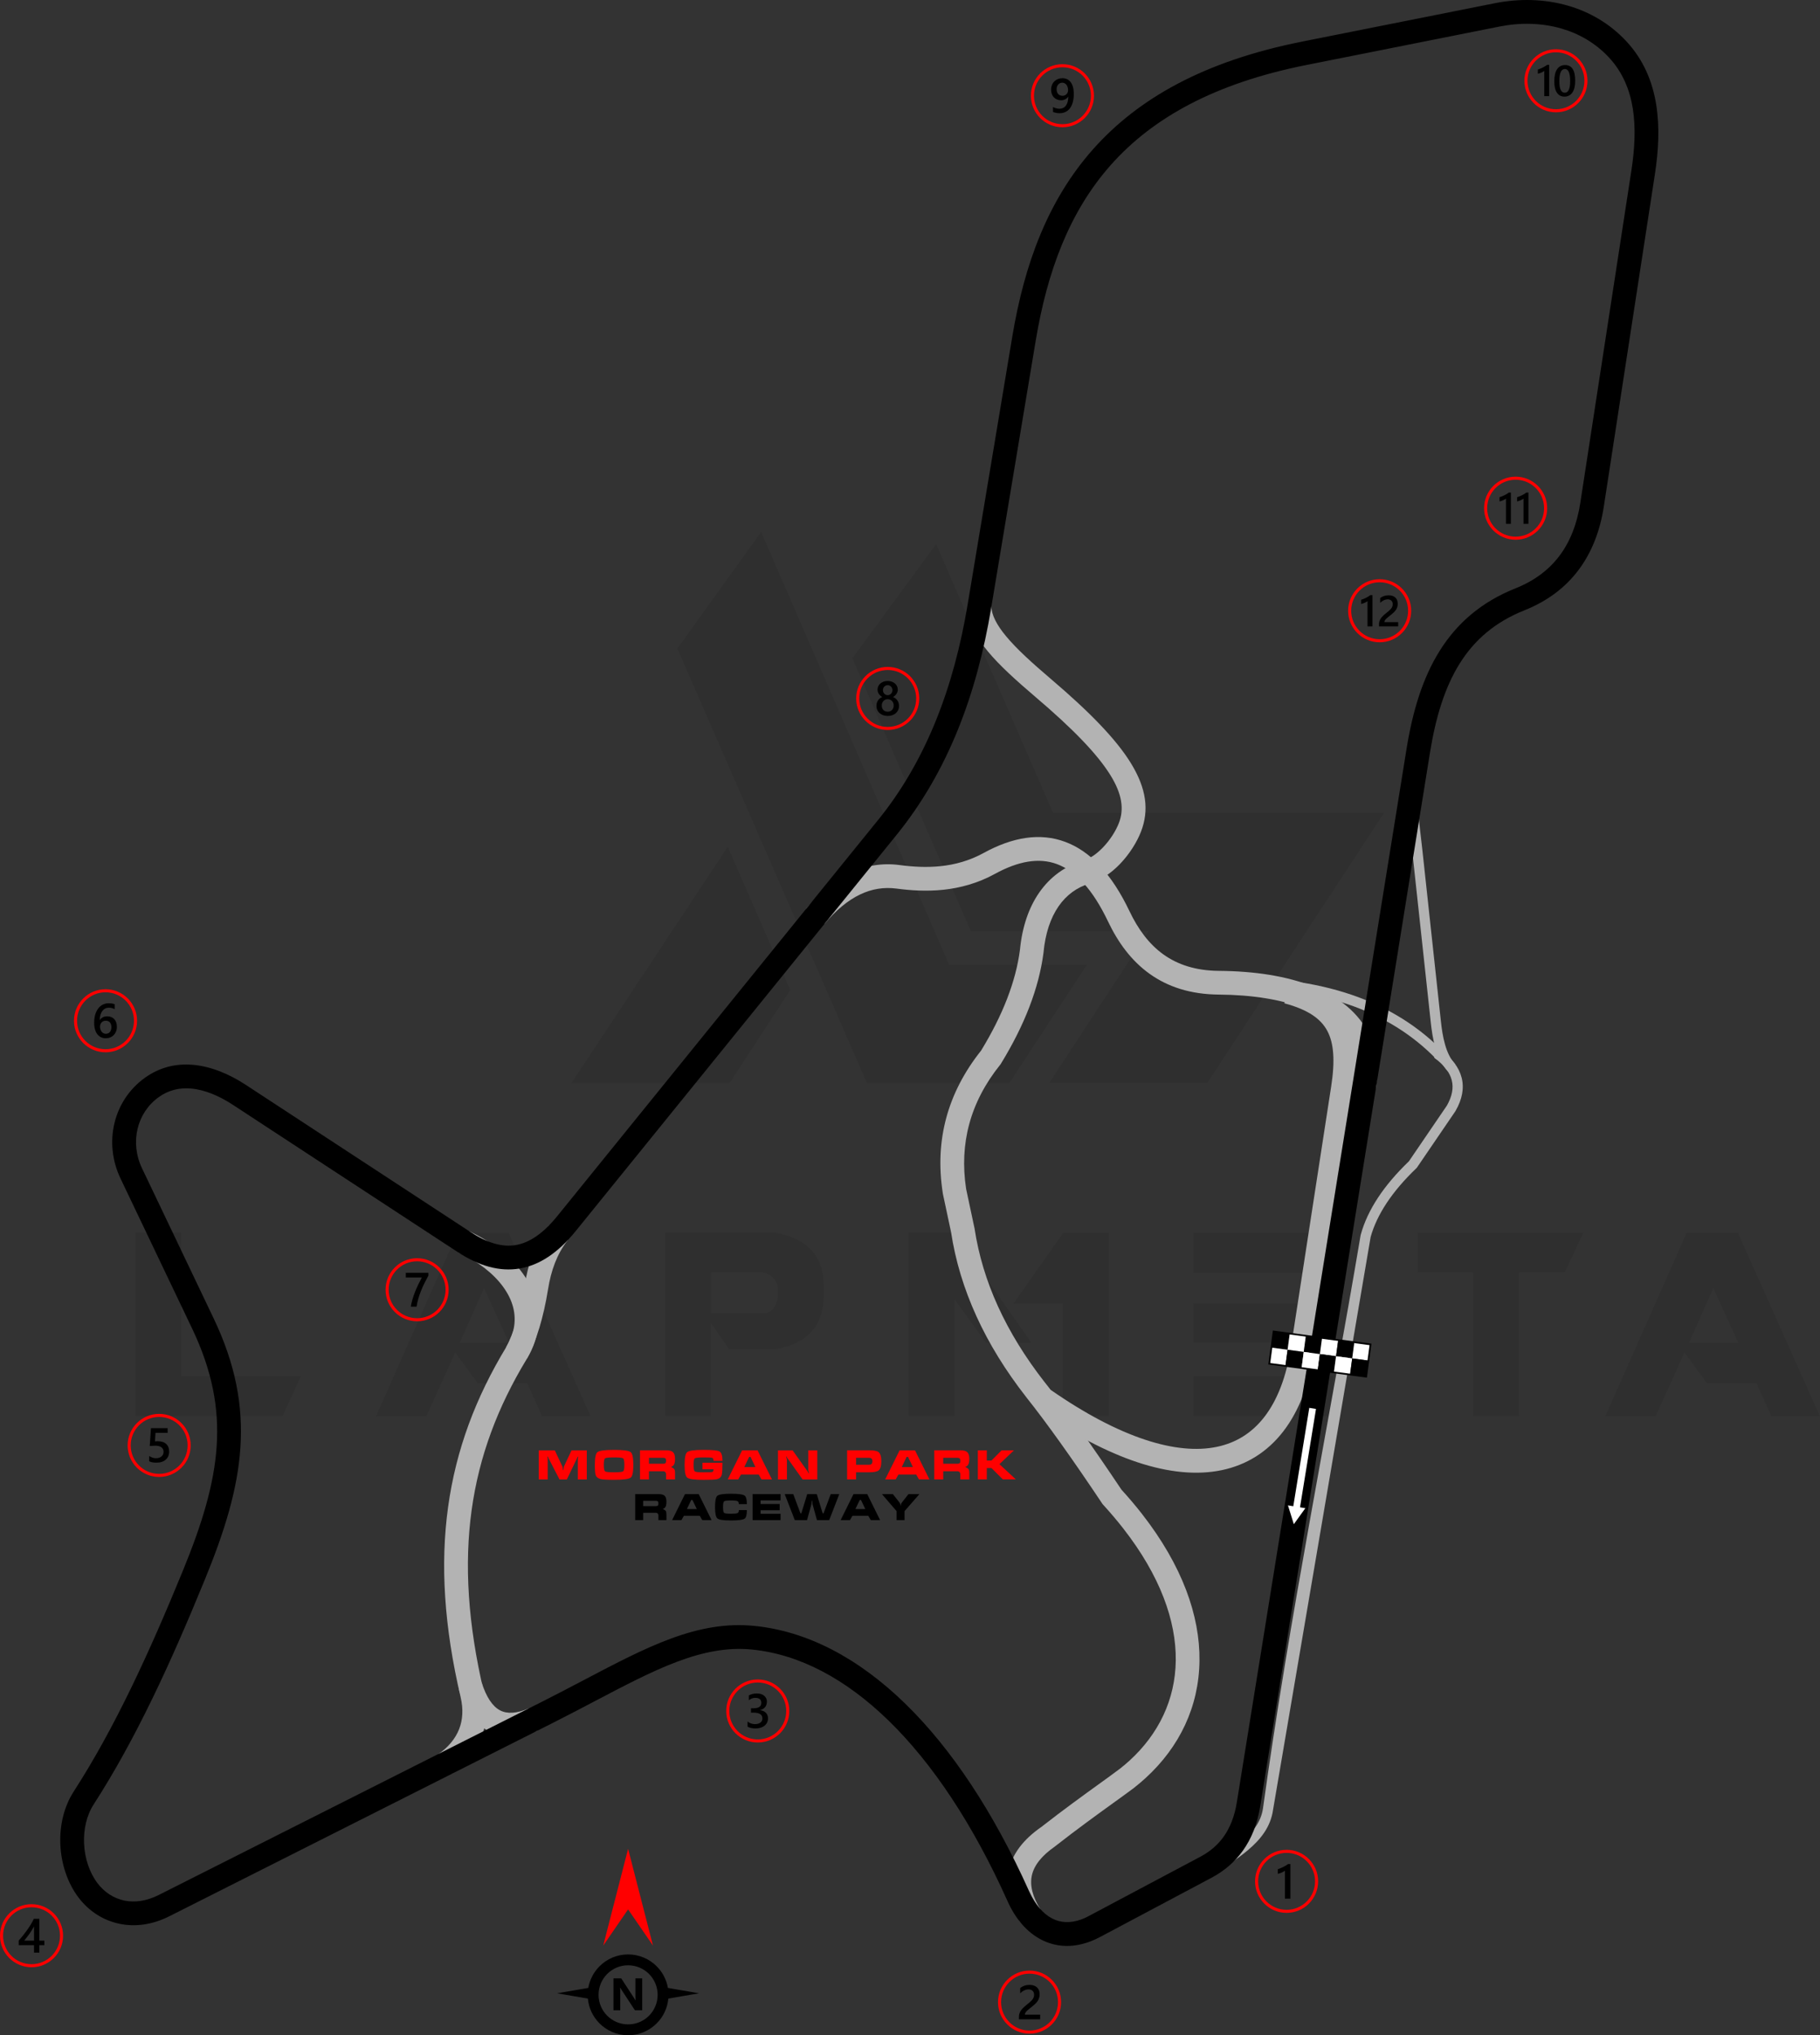 <?xml version="1.0" encoding="UTF-8"?>
<!DOCTYPE svg PUBLIC "-//W3C//DTD SVG 1.1//EN" "http://www.w3.org/Graphics/SVG/1.1/DTD/svg11.dtd">
<!-- Creator: CorelDRAW 2020 (64-Bit) -->
<svg xmlns="http://www.w3.org/2000/svg" xml:space="preserve" width="188.716mm" height="211.01mm" version="1.1" style="shape-rendering:geometricPrecision; text-rendering:geometricPrecision; image-rendering:optimizeQuality; fill-rule:evenodd; clip-rule:evenodd"
viewBox="0 0 4321.36 4831.86"
 xmlns:xlink="http://www.w3.org/1999/xlink"
 xmlns:xodm="http://www.corel.com/coreldraw/odm/2003">
 <rect x="0" y="0" width="4321.36" height="4831.86" fill="#333333" stroke="none"/>
 <defs>
  <style type="text/css">
   <![CDATA[
    .str0 {stroke:#B3B3B3;stroke-width:56.55;stroke-miterlimit:22.926}
    .fil2 {fill:none}
    .fil5 {fill:black}
    .fil6 {fill:white}
    .fil8 {fill:black;fill-rule:nonzero}
    .fil3 {fill:black;fill-rule:nonzero}
    .fil1 {fill:#B3B3B3;fill-rule:nonzero}
    .fil4 {fill:red;fill-rule:nonzero}
    .fil7 {fill:white;fill-rule:nonzero}
    .fil0 {fill:black;fill-opacity:0.071}
   ]]>
  </style>
 </defs>
 <g id="Layer_x0020_1">
  <path class="fil0" d="M321.91 3361.94l0 -435.73 108.21 0 0 341.22 284.23 0 -43.28 94.5 -349.16 0zm1286.26 -1822.26l450.16 1031.61 338.34 0 183.96 -280.63 -326.8 0 -446.55 -1028 -199.11 277.02zm614.63 -248.16l277.74 638.44 785.61 0 -419.13 640.61 -375.13 0 0 -0.72 235.18 -359.26 -422.02 0 -281.35 -647.82 199.11 -271.25zm-346.27 1059.02l-144.28 220.75 -375.13 0 0 -0.72 370.8 -560.53 148.61 340.5zm-473.96 1012.13l-115.42 0 -35.35 -78.63 -117.59 0 -53.38 -72.86 -68.53 151.49 -119.75 0 193.33 -435.73 121.92 0 194.78 435.73zm-194.06 -174.58l-59.15 -129.85 -57.71 129.85 116.87 0zm479.73 -70.7l131.29 0c18.76,-5.77 28.13,-23.09 27.41,-51.94 0,-23.81 -11.54,-38.96 -36.07,-44.73l-122.64 0 0 96.67zm43.28 86.57l-44 -63.48 0 221.47 -108.21 0 0 -435.73 260.43 0c76.47,13.71 115.42,54.83 116.14,124.8l0 25.97c-0.72,70.7 -38.96,113.26 -114.7,126.25l-109.65 -0 0 0.72zm717.8 -15.87l-108.21 0 -75.03 -103.88 -0 277.74 -108.93 0 0 -435.73 108.21 0 183.96 261.87zm75.03 -261.15l108.21 0 0 435.01 -108.93 0 0 -266.92 -117.59 0 118.31 -168.09zm640.6 340.5l0 94.5 -331.12 0 0 -94.5 331.12 0zm-25.97 -173.14l0 93.06 -305.15 0 0 -93.06 305.15 0zm47.61 -167.37l-47.61 95.23 -305.15 0 0 -95.23 352.76 0zm310.2 93.78l-130.57 0 0 -93.78 393.16 0 -44 93.78 -108.93 0 0 341.22 -108.93 0 0 -341.22 -0.72 0zm824.56 341.94l-115.43 0 -35.35 -78.63 -117.59 0 -53.38 -72.86 -68.53 151.49 -119.75 0 193.33 -435.73 121.92 0 194.78 435.73zm-194.06 -174.58l-59.15 -129.85 -57.71 129.85 116.87 0z"/>
  <g id="_2182927440656">
   <path class="fil1" d="M1113.34 2922.81c13.1,6.04 26.08,12.95 38.79,20.66 48.01,29.12 86.78,67.5 108.1,111.28 22.52,46.25 26.02,97.89 1.66,150.72 -3.07,6.66 -6.84,13.69 -11.31,21.07 -68.77,113.41 -113.07,230.44 -130.78,358.93 -17.78,129.02 -8.84,270.1 28.95,431.18 9.49,40.46 6.48,77.02 -6.07,109.02 -13.58,34.64 -38.16,63.28 -69.99,85.28l-32.03 -46.38c22.76,-15.73 40.16,-35.73 49.45,-59.44 8.48,-21.64 10.38,-46.96 3.64,-75.67 -39.36,-167.79 -48.57,-315.54 -29.83,-451.5 18.81,-136.47 65.72,-260.55 138.51,-380.58 2.94,-4.85 5.68,-10.04 8.22,-15.55 16.51,-35.81 14.1,-70.88 -1.22,-102.35 -16.52,-33.93 -47.56,-64.29 -86.45,-87.87 -10.2,-6.19 -21.34,-12.07 -33.27,-17.57l23.64 -51.24z"/>
   <path class="fil1" d="M1143.5 3993.96c10.99,34.66 25.53,56.82 43.6,66.47 16.95,9.05 39.61,7.63 67.95,-4.26l21.87 52.13c-44.69,18.76 -83.47,19.37 -116.32,1.84 -31.73,-16.94 -55.4,-50 -70.99,-99.16l53.89 -17.01z"/>
   <path class="fil1" d="M1201.65 3198.7c8.35,-15.58 17.09,-36.64 25.2,-63.56 7.19,-23.88 13.72,-51.74 18.83,-83.62 4.09,-25.54 10.2,-50.12 19.35,-73.6l0.04 0.01c9.38,-24.04 21.88,-46.93 38.56,-68.53l44.62 34.46c-13.26,17.17 -23.19,35.38 -30.64,54.49l0 0.11c-7.68,19.7 -12.82,40.38 -16.26,61.9 -5.63,35.13 -12.68,65.36 -20.37,90.91 -9.16,30.41 -19.48,55.05 -29.61,73.94l-49.7 -26.51z"/>
   <path class="fil1" d="M2422.46 4562.93c-26.88,-43.26 -36,-84.24 -27.35,-122.94 8.59,-38.46 34.27,-72.59 77.02,-102.37l0.02 0.03c54.83,-42.75 100.96,-76.01 137.68,-102.49 17.49,-12.61 32.65,-23.55 48.48,-35.47l0.03 0.05c8.5,-6.65 16.51,-13.41 23.98,-20.25 68.7,-62.89 108.22,-144.38 109.39,-237.06 1.19,-94.67 -37.26,-201.74 -124.82,-313.88 -14.52,-18.6 -30.24,-37.17 -47.16,-55.66l-1.62 -1.77 -1.03 -1.54c-36.22,-54.18 -69.48,-102.48 -99.78,-144.89 -29.8,-41.72 -56.69,-77.63 -80.65,-107.7l-0.11 -0.22c-49.02,-62.71 -88.38,-126.63 -118.07,-191.74 -29.9,-65.57 -49.99,-132.13 -60.28,-199.68l-19.42 -91.13 -0.22 -1.55c-9.81,-62.77 -7.02,-122.52 8.37,-179.25 15.24,-56.15 42.79,-109.26 82.63,-159.33 25.88,-42.42 46.49,-83.53 61.83,-123.3 15.33,-39.75 25.44,-78.25 30.32,-115.46 5.34,-55.51 21.33,-100.86 45.42,-135.73 26.55,-38.43 62.56,-64 104.86,-76.39l0.11 0c16.25,-4.76 32.23,-16.36 46.18,-30.75 17.56,-18.1 31.23,-39.94 38.4,-58.56 12.76,-33.13 7.49,-68.95 -20.02,-113.4 -31.09,-50.23 -88.81,-109.92 -177.95,-185.78 -47.49,-40.43 -85.85,-75.37 -113.03,-108.06 -29.96,-36.05 -46.97,-70.04 -48.46,-105.74l56.33 -2.21c0.92,22.06 13.37,45.4 35.42,71.94 24.84,29.89 61.05,62.81 106.18,101.22 93.78,79.82 155.19,143.71 189.43,199.03 37.82,61.1 44.11,112.84 24.66,163.32 -9.62,24.97 -27.64,53.94 -50.55,77.56 -20.05,20.67 -44.29,37.72 -70.82,45.52l0.01 0.03c-29.94,8.77 -55.48,26.94 -74.38,54.31 -18.9,27.35 -31.5,63.97 -35.79,109.75l-0.11 1.11c-5.46,41.74 -16.68,84.62 -33.65,128.63 -16.8,43.56 -39.18,88.18 -67.16,133.86l-0.95 1.55 -1.15 1.44c-35.42,44.18 -59.83,90.94 -73.21,140.27 -13.25,48.83 -15.75,100.27 -7.51,154.29l20.03 94.05c9.54,62.84 28.11,124.53 55.7,185.05 27.83,61.04 64.86,121.13 111.08,180.28l0.04 -0.03c24.16,30.32 51.64,67.03 82.42,110.13 30,42.01 63.22,90.24 99.64,144.68 17.59,19.29 33.71,38.37 48.41,57.2 95.98,122.91 138.1,242.21 136.75,349.22 -1.37,108.99 -47.52,204.5 -127.72,277.92 -8.98,8.22 -18.21,16.03 -27.66,23.41l-0.33 0.33c-11.69,8.8 -29.3,21.5 -49.59,36.13 -36.6,26.4 -82.67,59.61 -137.14,102.13l-1.21 0.99c-30.83,21.48 -48.93,44.2 -54.28,68.14 -5.29,23.7 1.47,50.7 20.28,80.97l-47.93 29.82z"/>
   <path class="fil1" d="M3211.02 2576.45c1.76,-10.93 2.67,-21.33 2.74,-31.17 0.33,-47.19 -18.31,-85 -52.11,-113.41 -36.3,-30.51 -90.09,-51.19 -157.05,-61.98 -33.91,-5.46 -70.92,-8.35 -110.5,-8.66 -67.92,-0.52 -121.67,-18.58 -164.75,-49.47 -42.79,-30.69 -74.38,-73.52 -98.46,-124.07 -36.13,-75.84 -76.7,-119.62 -121.19,-136.2 -43.14,-16.08 -92.52,-6.88 -147.19,23.08 -40.98,22.45 -82.49,33.53 -122.59,37.8 -39.21,4.18 -76.87,1.77 -111.24,-2.79 -30,-3.98 -58.85,0.75 -86.49,13.98 -29.12,13.93 -57.43,37.44 -84.89,70.3l-43.29 -36.23c32.53,-38.93 67.18,-67.31 103.88,-84.87 37.72,-18.05 77.09,-24.49 118.08,-19.05 30.52,4.05 63.8,6.21 97.98,2.56 33.29,-3.54 67.64,-12.68 101.39,-31.17 69.24,-37.93 134.14,-48.71 194.02,-26.39 58.54,21.82 109.75,74.85 152.55,164.69 20.18,42.36 46.04,77.82 80.34,102.43 34.02,24.4 77.05,38.66 132.06,39.08 42.71,0.33 82.61,3.44 119.12,9.32 76.94,12.4 140.05,37.25 184.44,74.57 46.87,39.4 72.71,91.68 72.21,156.82l0 0.11c-0.1,12.82 -1.22,26.02 -3.41,39.57l-55.66 -8.83z"/>
   <path class="fil1" d="M2852.79 4442.73c53.59,-41.73 136.42,-80.64 146.06,-149.82 61.68,-447.17 156.36,-913.14 231.85,-1360.89l0.22 -0.79c8.09,-29.48 21.82,-58.88 41.18,-88.19 18.97,-28.71 43.39,-57.42 73.25,-86.12l90.09 -132.13c12.39,-21.83 16.24,-41.96 11.53,-60.36 -4.83,-18.88 -18.79,-36.7 -41.87,-53.43l14.2 -19.6c27.82,20.17 44.87,42.53 51.14,67.07 6.35,24.83 1.53,51.17 -14.46,79l-0.47 0.8 -91.58 134.31 -0.91 0.87c-28.97,27.74 -52.56,55.39 -70.76,82.93 -17.82,26.98 -30.44,53.79 -37.85,80.42l-231.67 1359.75c-11.56,81.96 -95.54,118.46 -157.56,166.91l-12.4 -20.73z"/>
   <path class="fil1" d="M3411.55 2515.75c-114.38,-118.7 -282.2,-175.51 -503.43,-170.41l-0.47 -24.14c228.26,-5.26 402.04,54 521.32,177.79l-17.42 16.76z"/>
   <path class="fil1" d="M3438.08 2543.89c-14.83,-15.73 -24.15,-36.1 -30.25,-57.3 -5.84,-20.32 -8.72,-41.49 -10.7,-59.85l-43.92 -405.93c-0.66,-6.1 -1.69,-14.77 -2.76,-23.76 -4.53,-38.13 -9.78,-82.35 -7.98,-134.55l24.14 0.76c-1.72,50.04 3.44,93.5 7.89,130.96 0.89,7.51 1.76,14.78 2.76,24.04l43.92 405.93c1.86,17.19 4.54,36.97 9.94,55.77 5.15,17.91 12.78,34.85 24.57,47.36l-17.61 16.56z"/>
   <path class="fil2 str0" d="M2479.09 3323.27c335.05,232.67 567.8,179.67 614.2,-121.17l95.41 -618.74c19.43,-125.98 -8.18,-195.82 -131.78,-228.72"/>
   <path class="fil3" d="M3090.93 98.88l458.2 -91.22c58.39,-11.63 118.03,-10.19 173.05,5.57 52.45,15.03 100.65,43.02 139.62,85.06 40.6,43.79 61.88,95.36 70.71,150.55 8.55,53.4 5.32,109.55 -3.18,164.86l-121.18 788.38c-8.99,58.47 -28.77,109.95 -61.2,152.56 -30.84,40.53 -72.84,72.54 -127.52,94.34 -69.47,27.7 -118.56,70.41 -153.43,126.06 -35.8,57.14 -57.29,128.6 -70.71,211.91l-402.91 2500.71c-6.97,43.29 -21.33,77.95 -41.19,105.76 -20.26,28.36 -45.83,49.28 -74.9,64.73l-265.07 140.86c-3.34,1.77 -7.43,3.75 -12.23,5.91 -40.27,18.08 -79.31,19.46 -114.32,5.61 -34.21,-13.54 -63.5,-41.35 -85.1,-82 -2.28,-4.29 -4.81,-9.53 -7.58,-15.69 -81.41,-181.29 -177.29,-325.8 -281.75,-427.58 -102.23,-99.61 -212.36,-157.91 -324.65,-169.09 -117.77,-11.73 -229.54,46.99 -373.84,122.8 -31.28,16.44 -64.06,33.66 -99.14,51.34l-910.31 458.94c-41,20.67 -81.34,25.5 -117.55,18.22 -39.84,-8.01 -74.11,-30.54 -98.44,-62.73 -26,-34.39 -40.92,-79.57 -43.02,-125.21 -2.04,-44.32 8.01,-89.54 31.72,-126.3 48.45,-75.11 92.96,-156.66 135.46,-244.13 43.1,-88.69 83.81,-182.53 124.26,-281.36 44.21,-108.01 73.57,-202.26 79.71,-294.21 6.04,-90.41 -10.61,-179.55 -58.11,-279.08l-170.22 -356.68c-20.07,-42.05 -24.57,-88.3 -14.48,-130.83 9.98,-42.06 34.19,-80.47 71.71,-107.69 35.65,-25.87 74.68,-34.59 114.14,-31.33 43.53,3.59 87.02,22.01 126.34,47.76l533.16 349.13c39.37,25.78 74.89,36.6 107.61,31.08 33.15,-5.59 65.72,-28.17 98.92,-69.17l761.88 -940.61c56.68,-69.98 101.43,-148.38 136.14,-233.78 34.92,-85.91 59.61,-178.77 76.01,-277.15l106.03 -636.15c28.76,-172.52 84.69,-324.11 191.82,-444.79 107.19,-120.75 264.51,-209.35 495.53,-255.34zm469.03 -35.78l-458.2 91.22c-217.88,43.38 -365.09,125.63 -464.16,237.23 -99.13,111.66 -151.21,253.92 -178.35,416.74l-106.03 636.15c-17.08,102.5 -42.85,199.35 -79.32,289.08 -36.67,90.24 -84.24,173.43 -144.75,248.14l-761.88 940.61c-42.25,52.16 -86.19,81.31 -133.38,89.27 -47.62,8.03 -96.31,-5.75 -147.81,-39.48l-533.16 -349.13c-32.07,-21 -66.67,-35.95 -100.05,-38.7 -26.58,-2.19 -52.72,3.57 -76.37,20.73 -26.05,18.9 -42.88,45.66 -49.85,75 -7.18,30.25 -3.91,63.3 10.5,93.5l170.22 356.68c51.94,108.84 70.1,206.99 63.41,307.13 -6.58,98.6 -37.47,198.19 -83.91,311.66 -41.38,101.11 -82.64,196.31 -125.58,284.68 -43.53,89.59 -89.13,173.14 -138.77,250.09 -17.17,26.62 -24.41,60.11 -22.88,93.38 1.59,34.5 12.6,68.3 31.75,93.63 16.19,21.42 38.63,36.34 64.43,41.52 24.28,4.88 52.04,1.28 81.1,-13.36l910.31 -458.94c34.24,-17.26 67,-34.47 98.26,-50.9 152.74,-80.25 271.04,-142.4 405.65,-128.99 125.43,12.5 247,76.19 358.44,184.78 109.49,106.68 209.51,257.1 293.9,445.03 1.56,3.49 3.58,7.54 6.03,12.16 15.11,28.43 34.34,47.39 55.94,55.94 20.81,8.23 44.9,7.02 70.58,-4.51 2.14,-0.96 5.04,-2.41 8.7,-4.36l265.07 -140.86c21.85,-11.61 40.82,-26.99 55.47,-47.5 15.04,-21.05 25.99,-47.84 31.48,-81.9l402.91 -2500.71c14.55,-90.29 38.39,-168.61 78.66,-232.89 41.2,-65.76 98.93,-116.12 180.38,-148.6 44.58,-17.78 78.64,-43.63 103.44,-76.23 26.35,-34.63 42.58,-77.43 50.16,-126.72l121.18 -788.38c7.77,-50.56 10.84,-101.14 3.4,-147.63 -7.15,-44.7 -24.14,-86.2 -56.36,-120.95 -31.62,-34.11 -70.91,-56.87 -113.78,-69.15 -46.31,-13.27 -96.9,-14.4 -146.77,-4.47z"/>
  </g>
  <g id="_2182927485728">
   <path class="fil4" d="M990.37 2987.12c20.67,0 39.39,8.39 52.94,21.93 13.54,13.55 21.93,32.27 21.93,52.94 0,20.67 -8.39,39.39 -21.93,52.94 -13.55,13.54 -32.27,21.93 -52.94,21.93 -20.67,0 -39.39,-8.38 -52.94,-21.93 -13.54,-13.55 -21.93,-32.27 -21.93,-52.94 0,-20.67 8.38,-39.4 21.93,-52.94 13.54,-13.54 32.27,-21.93 52.94,-21.93zm47.8 27.07c-12.23,-12.23 -29.13,-19.8 -47.8,-19.8 -18.67,0 -35.57,7.57 -47.8,19.8 -12.23,12.23 -19.8,29.13 -19.8,47.8 0,18.66 7.57,35.57 19.8,47.8 12.23,12.23 29.13,19.8 47.8,19.8 18.67,0 35.57,-7.57 47.8,-19.8 12.23,-12.23 19.8,-29.13 19.8,-47.8 0,-18.67 -7.57,-35.57 -19.8,-47.8z"/>
   <path class="fil5" d="M1017.23 3028.31c-3.37,6.16 -6.54,12.26 -9.53,18.29 -3,6.05 -5.7,12.09 -8.13,18.2 -2.43,6.08 -4.53,12.23 -6.34,18.4 -1.8,6.2 -3.17,12.51 -4.15,18.98l-13.62 0c0.9,-5.76 2.18,-11.5 3.84,-17.24 1.66,-5.74 3.62,-11.46 5.86,-17.2 2.24,-5.74 4.74,-11.5 7.54,-17.3 2.77,-5.79 5.74,-11.65 8.87,-17.54l-38.05 0 0 -11.09 53.7 0 0 6.5z"/>
  </g>
  <g id="_2182927420256">
   <path class="fil4" d="M250.56 2348.51c20.67,0 39.39,8.38 52.94,21.93 13.54,13.55 21.93,32.27 21.93,52.94 0,20.67 -8.39,39.39 -21.93,52.94 -13.55,13.54 -32.27,21.93 -52.94,21.93 -20.67,0 -39.39,-8.38 -52.94,-21.93 -13.54,-13.55 -21.93,-32.27 -21.93,-52.94 0,-20.67 8.38,-39.39 21.93,-52.94 13.55,-13.54 32.26,-21.93 52.94,-21.93zm47.8 27.07c-12.23,-12.23 -29.13,-19.8 -47.8,-19.8 -18.66,0 -35.57,7.57 -47.8,19.8 -12.23,12.23 -19.8,29.13 -19.8,47.8 0,18.66 7.57,35.57 19.8,47.8 12.23,12.23 29.13,19.8 47.8,19.8 18.67,0 35.57,-7.57 47.8,-19.8 12.23,-12.23 19.8,-29.13 19.8,-47.8 0,-18.67 -7.57,-35.57 -19.8,-47.8z"/>
   <path class="fil5" d="M277.55 2437.7c0,4.03 -0.67,7.73 -1.99,11.06 -1.32,3.31 -3.16,6.18 -5.51,8.59 -2.35,2.41 -5.15,4.29 -8.38,5.61 -3.24,1.34 -6.74,1.99 -10.52,1.99 -4.03,0 -7.75,-0.78 -11.12,-2.35 -3.38,-1.57 -6.29,-3.9 -8.74,-7 -2.45,-3.1 -4.34,-6.96 -5.7,-11.57 -1.34,-4.61 -2.01,-9.97 -2.01,-16.05 0,-7.44 0.88,-14.04 2.66,-19.8 1.78,-5.74 4.21,-10.56 7.31,-14.44 3.1,-3.9 6.75,-6.85 10.94,-8.86 4.17,-2.03 8.71,-3.04 13.56,-3.04 3.02,0 5.78,0.21 8.26,0.63 2.49,0.41 4.48,0.98 5.97,1.69l0 11.71c-1.92,-0.97 -3.94,-1.8 -6.12,-2.47 -2.16,-0.67 -4.65,-1.01 -7.44,-1.01 -3.14,0 -6.05,0.63 -8.69,1.91 -2.66,1.26 -4.96,3.12 -6.87,5.56 -1.93,2.45 -3.44,5.49 -4.55,9.09 -1.09,3.6 -1.66,7.76 -1.7,12.47l0.34 0c1.72,-2.66 4.04,-4.74 6.97,-6.27 2.95,-1.53 6.39,-2.29 10.35,-2.29 3.52,0 6.68,0.55 9.51,1.7 2.81,1.14 5.23,2.77 7.21,4.93 2.01,2.14 3.56,4.76 4.63,7.84 1.09,3.08 1.63,6.55 1.63,10.39zm-13.1 1.07c0,-2.31 -0.29,-4.42 -0.82,-6.33 -0.54,-1.91 -1.36,-3.54 -2.47,-4.9 -1.09,-1.38 -2.49,-2.43 -4.15,-3.17 -1.64,-0.75 -3.62,-1.11 -5.85,-1.11 -2.24,0 -4.21,0.4 -5.91,1.21 -1.7,0.8 -3.12,1.85 -4.29,3.16 -1.17,1.3 -2.03,2.81 -2.6,4.48 -0.57,1.68 -0.88,3.41 -0.88,5.16 0,1.91 0.29,3.86 0.82,5.85 0.54,2.01 1.38,3.83 2.48,5.47 1.13,1.65 2.56,2.99 4.29,4.06 1.74,1.07 3.81,1.61 6.2,1.61 2.12,0 4.02,-0.4 5.67,-1.18 1.64,-0.79 3.02,-1.88 4.11,-3.25 1.11,-1.38 1.96,-3.03 2.53,-4.9 0.57,-1.89 0.88,-3.94 0.88,-6.14z"/>
  </g>
  <g id="_2182927420448">
   <path class="fil4" d="M377.91 3356.66c20.67,0 39.39,8.38 52.94,21.93 13.55,13.54 21.93,32.26 21.93,52.94 0,20.67 -8.38,39.39 -21.93,52.94 -13.55,13.54 -32.27,21.93 -52.94,21.93 -20.67,0 -39.39,-8.38 -52.94,-21.93 -13.55,-13.54 -21.93,-32.27 -21.93,-52.94 0,-20.67 8.38,-39.39 21.93,-52.94 13.54,-13.55 32.27,-21.93 52.94,-21.93zm47.8 27.07c-12.23,-12.23 -29.13,-19.8 -47.8,-19.8 -18.67,0 -35.57,7.57 -47.8,19.8 -12.23,12.23 -19.8,29.13 -19.8,47.8 0,18.66 7.57,35.57 19.8,47.8 12.23,12.23 29.13,19.8 47.8,19.8 18.66,0 35.57,-7.57 47.8,-19.8 12.23,-12.23 19.8,-29.13 19.8,-47.8 0,-18.66 -7.57,-35.57 -19.8,-47.8z"/>
   <path class="fil5" d="M354.17 3469.13l0 -12.49c5.28,3.56 10.62,5.32 16.03,5.32 5.45,0 9.85,-1.38 13.16,-4.17 3.33,-2.78 4.99,-6.48 4.99,-11.13 0,-4.55 -1.68,-8.09 -5.07,-10.63 -3.38,-2.55 -8.22,-3.81 -14.54,-3.81 -2.16,0 -6.56,0.21 -13.18,0.67l2.87 -42.26 39.56 0 0 11.1 -28.75 0 -1.34 20.12c2.58,-0.15 4.91,-0.23 7,-0.23 8.51,0 15.11,2.18 19.76,6.56 4.65,4.36 6.98,10.35 6.98,17.93 0,7.96 -2.68,14.35 -8,19.15 -5.32,4.8 -12.65,7.19 -21.95,7.19 -7.84,0 -13.7,-1.09 -17.54,-3.31z"/>
  </g>
  <g id="_2182927421600">
   <path class="fil4" d="M1799.22 3987.15c20.67,0 39.39,8.38 52.94,21.93 13.54,13.55 21.93,32.27 21.93,52.94 0,20.67 -8.38,39.39 -21.93,52.94 -13.55,13.54 -32.27,21.93 -52.94,21.93 -20.67,0 -39.39,-8.38 -52.94,-21.93 -13.55,-13.55 -21.93,-32.27 -21.93,-52.94 0,-20.67 8.38,-39.39 21.93,-52.94 13.55,-13.54 32.26,-21.93 52.94,-21.93zm47.8 27.07c-12.23,-12.23 -29.13,-19.8 -47.8,-19.8 -18.66,0 -35.56,7.57 -47.79,19.8 -12.23,12.23 -19.8,29.13 -19.8,47.8 0,18.67 7.57,35.57 19.8,47.8 12.23,12.23 29.13,19.8 47.79,19.8 18.67,0 35.57,-7.57 47.8,-19.8 12.23,-12.23 19.8,-29.13 19.8,-47.8 0,-18.66 -7.57,-35.57 -19.8,-47.8z"/>
   <path class="fil5" d="M1774.93 4099.24l0 -12.23c5.24,4.15 11.13,6.22 17.72,6.22 5.34,0 9.62,-1.2 12.81,-3.64 3.2,-2.43 4.79,-5.72 4.79,-9.87 0,-9.1 -6.97,-13.68 -20.91,-13.68l-6.22 0 0 -10.43 5.95 0c12.36,0 18.53,-4.28 18.53,-12.87 0,-7.92 -4.82,-11.88 -14.44,-11.88 -5.39,0 -10.44,1.92 -15.19,5.76l0 -11.54c5.45,-3.06 11.9,-4.61 19.32,-4.61 7.14,0 12.86,1.8 17.16,5.4 4.29,3.58 6.45,8.17 6.45,13.77 0,10.58 -5.39,17.39 -16.15,20.41l0 0.23c5.8,0.55 10.37,2.58 13.73,6.06 3.37,3.5 5.03,7.86 5.03,13.09 0,7.21 -2.7,13.05 -8.11,17.46 -5.43,4.44 -12.57,6.64 -21.43,6.64 -7.96,0 -14.31,-1.44 -19.06,-4.3z"/>
  </g>
  <g id="_2182927426064">
   <path class="fil4" d="M74.87 4520.72c20.67,0 39.39,8.38 52.94,21.93 13.54,13.55 21.93,32.27 21.93,52.94 0,20.67 -8.38,39.39 -21.93,52.94 -13.55,13.54 -32.26,21.93 -52.94,21.93 -20.67,0 -39.39,-8.38 -52.94,-21.93 -13.54,-13.55 -21.93,-32.27 -21.93,-52.94 0,-20.67 8.39,-39.39 21.93,-52.94 13.55,-13.54 32.27,-21.93 52.94,-21.93zm47.8 27.07c-12.23,-12.23 -29.13,-19.8 -47.8,-19.8 -18.67,0 -35.57,7.57 -47.8,19.8 -12.23,12.23 -19.8,29.13 -19.8,47.8 0,18.66 7.57,35.57 19.8,47.8 12.23,12.23 29.13,19.8 47.8,19.8 18.66,0 35.56,-7.57 47.8,-19.8 12.23,-12.23 19.8,-29.13 19.8,-47.8 0,-18.67 -7.57,-35.57 -19.8,-47.8z"/>
   <path class="fil5" d="M93.4 4555.41l0 51.9 11.93 0 0 10.81 -11.93 0 0 17.66 -12.61 0 0 -17.66 -36.39 0 0 -10.92c3.3,-3.71 6.66,-7.71 10.12,-12.04 3.46,-4.3 6.79,-8.72 9.99,-13.22 3.19,-4.49 6.14,-9.01 8.87,-13.52 2.74,-4.53 5.03,-8.86 6.89,-13.01l13.13 0zm-12.61 51.9l0 -33.75c-4.07,7.33 -8.11,13.72 -12.09,19.17 -3.98,5.45 -7.69,10.31 -11.17,14.58l23.26 0z"/>
  </g>
  <g id="_2182927427552">
   <path class="fil4" d="M2107.77 1583.34c20.67,0 39.39,8.38 52.94,21.93 13.54,13.55 21.93,32.27 21.93,52.94 0,20.67 -8.38,39.39 -21.93,52.94 -13.55,13.54 -32.27,21.93 -52.94,21.93 -20.67,0 -39.39,-8.38 -52.94,-21.93 -13.54,-13.55 -21.93,-32.27 -21.93,-52.94 0,-20.67 8.39,-39.39 21.93,-52.94 13.55,-13.54 32.27,-21.93 52.94,-21.93zm47.8 27.07c-12.23,-12.23 -29.13,-19.8 -47.8,-19.8 -18.66,0 -35.56,7.57 -47.8,19.8 -12.23,12.23 -19.8,29.13 -19.8,47.8 0,18.67 7.57,35.57 19.8,47.8 12.23,12.23 29.13,19.8 47.8,19.8 18.66,0 35.57,-7.57 47.8,-19.8 12.23,-12.23 19.8,-29.13 19.8,-47.8 0,-18.66 -7.57,-35.57 -19.8,-47.8z"/>
   <path class="fil5" d="M2080.99 1676c0,-2.31 0.29,-4.55 0.86,-6.71 0.57,-2.18 1.45,-4.17 2.6,-6.01 1.17,-1.84 2.62,-3.48 4.38,-4.94 1.76,-1.45 3.81,-2.62 6.16,-3.52 -3.48,-1.95 -6.24,-4.43 -8.31,-7.48 -2.04,-3.06 -3.08,-6.43 -3.08,-10.12 0,-2.96 0.61,-5.68 1.84,-8.19 1.2,-2.51 2.89,-4.67 5.03,-6.5 2.16,-1.84 4.69,-3.25 7.6,-4.29 2.93,-1.03 6.1,-1.55 9.52,-1.55 3.48,0 6.68,0.54 9.63,1.57 2.93,1.05 5.47,2.48 7.61,4.32 2.14,1.83 3.83,4 5.01,6.51 1.21,2.51 1.8,5.2 1.8,8.13 0,3.69 -1.03,7.06 -3.08,10.12 -2.07,3.04 -4.78,5.53 -8.19,7.48 2.31,0.9 4.36,2.07 6.14,3.5 1.78,1.44 3.25,3.06 4.46,4.9 1.19,1.84 2.09,3.82 2.7,6.01 0.6,2.16 0.88,4.42 0.88,6.77 0,3.52 -0.65,6.73 -1.95,9.64 -1.32,2.91 -3.14,5.41 -5.49,7.48 -2.35,2.09 -5.18,3.69 -8.47,4.86 -3.27,1.15 -6.9,1.72 -10.87,1.72 -3.92,0 -7.52,-0.57 -10.79,-1.72 -3.27,-1.17 -6.08,-2.78 -8.45,-4.86 -2.37,-2.06 -4.23,-4.57 -5.55,-7.48 -1.34,-2.91 -1.99,-6.13 -1.99,-9.64zm12.67 -1.11c0,2.27 0.33,4.32 0.99,6.16 0.69,1.83 1.63,3.38 2.87,4.65 1.22,1.26 2.72,2.24 4.46,2.91 1.74,0.67 3.67,1.01 5.8,1.01 2.05,0 3.94,-0.35 5.66,-1.04 1.72,-0.69 3.19,-1.68 4.46,-2.96 1.25,-1.3 2.24,-2.85 2.95,-4.67 0.71,-1.8 1.05,-3.83 1.05,-6.06 0,-2.07 -0.32,-4 -0.99,-5.82 -0.69,-1.8 -1.62,-3.38 -2.87,-4.72 -1.23,-1.36 -2.72,-2.41 -4.46,-3.19 -1.74,-0.79 -3.67,-1.19 -5.8,-1.19 -2.01,0 -3.9,0.36 -5.62,1.09 -1.74,0.73 -3.24,1.76 -4.5,3.08 -1.25,1.34 -2.22,2.91 -2.95,4.74 -0.71,1.83 -1.05,3.83 -1.05,6.01zm2.74 -36.33c0,1.69 0.3,3.24 0.9,4.69 0.59,1.43 1.39,2.68 2.41,3.75 1.01,1.07 2.2,1.9 3.56,2.48 1.36,0.62 2.83,0.9 4.4,0.9 1.57,0 3.04,-0.31 4.4,-0.92 1.36,-0.61 2.56,-1.45 3.6,-2.53 1.01,-1.07 1.84,-2.31 2.43,-3.75 0.59,-1.44 0.9,-2.99 0.9,-4.63 0,-1.68 -0.29,-3.25 -0.86,-4.71 -0.59,-1.45 -1.38,-2.72 -2.39,-3.75 -1.01,-1.05 -2.2,-1.88 -3.58,-2.47 -1.4,-0.59 -2.89,-0.9 -4.5,-0.9 -1.68,0 -3.21,0.3 -4.59,0.92 -1.38,0.61 -2.56,1.47 -3.56,2.56 -0.99,1.07 -1.76,2.33 -2.3,3.77 -0.56,1.43 -0.82,2.96 -0.82,4.57z"/>
  </g>
  <g id="_2182927427792">
   <path class="fil4" d="M2522.65 152.38c20.67,0 39.39,8.38 52.94,21.93 13.54,13.54 21.93,32.27 21.93,52.94 0,20.67 -8.38,39.39 -21.93,52.94 -13.54,13.54 -32.27,21.93 -52.94,21.93 -20.67,0 -39.39,-8.39 -52.94,-21.93 -13.54,-13.55 -21.93,-32.27 -21.93,-52.94 0,-20.67 8.38,-39.39 21.93,-52.94 13.55,-13.54 32.27,-21.93 52.94,-21.93zm47.8 27.07c-12.23,-12.23 -29.13,-19.8 -47.8,-19.8 -18.66,0 -35.57,7.57 -47.8,19.8 -12.23,12.23 -19.8,29.13 -19.8,47.8 0,18.66 7.57,35.56 19.8,47.8 12.23,12.23 29.13,19.8 47.8,19.8 18.66,0 35.57,-7.57 47.8,-19.8 12.23,-12.23 19.8,-29.13 19.8,-47.8 0,-18.67 -7.57,-35.57 -19.8,-47.8z"/>
   <path class="fil5" d="M2549.58 222.85c0,8.04 -0.86,14.94 -2.6,20.74 -1.74,5.79 -4.13,10.56 -7.18,14.29 -3.04,3.73 -6.62,6.48 -10.69,8.26 -4.1,1.78 -8.5,2.66 -13.2,2.66 -1.53,0 -3.08,-0.09 -4.63,-0.27 -1.55,-0.19 -3.02,-0.44 -4.42,-0.73 -1.42,-0.3 -2.68,-0.63 -3.82,-0.99 -1.13,-0.34 -2.09,-0.69 -2.83,-1.04l0 -11.71c0.78,0.48 1.76,0.98 2.93,1.47 1.15,0.52 2.41,0.95 3.77,1.36 1.38,0.38 2.79,0.71 4.27,0.93 1.47,0.25 2.91,0.38 4.29,0.38 3.17,0 6.06,-0.63 8.66,-1.85 2.61,-1.25 4.8,-3.06 6.64,-5.49 1.83,-2.43 3.23,-5.45 4.23,-9.05 0.99,-3.62 1.49,-7.79 1.49,-12.53l-0.23 0c-0.67,1.19 -1.55,2.32 -2.66,3.39 -1.11,1.07 -2.37,2.01 -3.79,2.81 -1.42,0.8 -3.01,1.44 -4.73,1.93 -1.74,0.48 -3.6,0.72 -5.59,0.72 -3.37,0 -6.48,-0.59 -9.39,-1.77 -2.89,-1.17 -5.4,-2.83 -7.54,-5.01 -2.13,-2.16 -3.79,-4.8 -5.01,-7.9 -1.21,-3.1 -1.82,-6.56 -1.82,-10.37 0,-4.19 0.69,-7.96 2.06,-11.34 1.4,-3.39 3.29,-6.26 5.72,-8.63 2.43,-2.37 5.3,-4.21 8.57,-5.49 3.29,-1.3 6.87,-1.95 10.71,-1.95 3.62,0 7.06,0.69 10.29,2.05 3.24,1.38 6.06,3.54 8.52,6.5 2.45,2.98 4.38,6.81 5.83,11.52 1.43,4.71 2.14,10.41 2.14,17.1zm-13.57 -8.57c0,-2.7 -0.34,-5.15 -1.03,-7.35 -0.69,-2.2 -1.65,-4.1 -2.89,-5.66 -1.22,-1.57 -2.7,-2.8 -4.4,-3.64 -1.68,-0.86 -3.56,-1.3 -5.56,-1.3 -1.8,0 -3.5,0.37 -5.13,1.09 -1.63,0.73 -3.04,1.78 -4.27,3.12 -1.21,1.33 -2.18,2.96 -2.89,4.88 -0.71,1.9 -1.05,4.02 -1.05,6.33 0,2.55 0.34,4.79 1.03,6.71 0.69,1.96 1.64,3.58 2.89,4.92 1.23,1.32 2.72,2.34 4.46,3.02 1.72,0.69 3.65,1.03 5.74,1.03 1.88,0 3.6,-0.34 5.18,-1.03 1.59,-0.69 2.96,-1.63 4.15,-2.81 1.17,-1.17 2.09,-2.56 2.77,-4.17 0.67,-1.61 0.99,-3.33 0.99,-5.15z"/>
  </g>
  <g id="_2182927427888">
   <path class="fil4" d="M3694.4 116.89c20.67,0 39.39,8.38 52.94,21.93 13.55,13.55 21.93,32.26 21.93,52.94 0,20.67 -8.38,39.39 -21.93,52.94 -13.55,13.54 -32.27,21.93 -52.94,21.93 -20.67,0 -39.39,-8.38 -52.94,-21.93 -13.55,-13.55 -21.93,-32.27 -21.93,-52.94 0,-20.67 8.38,-39.39 21.93,-52.94 13.54,-13.55 32.27,-21.93 52.94,-21.93zm47.8 27.07c-12.23,-12.23 -29.13,-19.8 -47.8,-19.8 -18.67,0 -35.57,7.57 -47.8,19.8 -12.23,12.23 -19.8,29.13 -19.8,47.8 0,18.67 7.57,35.57 19.8,47.8 12.23,12.23 29.13,19.8 47.8,19.8 18.66,0 35.57,-7.57 47.8,-19.8 12.23,-12.23 19.8,-29.13 19.8,-47.8 0,-18.66 -7.57,-35.57 -19.8,-47.8z"/>
   <path class="fil5" d="M3678.39 154.07l0 74.16 -11.74 0 0 -59.79c-2.12,1.52 -4.4,2.82 -6.86,3.87 -2.43,1.07 -5.23,2 -8.37,2.81l0 -10.02c1.97,-0.63 3.85,-1.31 5.66,-2.02 1.83,-0.71 3.63,-1.5 5.39,-2.38 1.78,-0.88 3.56,-1.87 5.37,-2.94 1.8,-1.09 3.66,-2.32 5.6,-3.7l4.95 0zm36.08 75.37c-7.55,0 -13.45,-3.07 -17.68,-9.26 -4.23,-6.16 -6.34,-15.09 -6.34,-26.76 0,-12.81 2.19,-22.5 6.61,-29.07 4.42,-6.58 10.79,-9.88 19.13,-9.88 15.95,0 23.91,12.4 23.91,37.19 0,12.28 -2.24,21.63 -6.75,28.09 -4.49,6.46 -10.79,9.69 -18.89,9.69zm1.17 -65.59c-8.81,0 -13.21,9.69 -13.21,29.07 0,18.15 4.31,27.21 12.95,27.21 8.49,0 12.74,-9.22 12.74,-27.66 0,-19.1 -4.16,-28.63 -12.48,-28.63z"/>
  </g>
  <g id="_2182927430960">
   <path class="fil4" d="M3275.81 1375.12c20.67,0 39.39,8.38 52.94,21.93 13.54,13.55 21.93,32.27 21.93,52.94 0,20.67 -8.38,39.39 -21.93,52.94 -13.55,13.55 -32.27,21.93 -52.94,21.93 -20.67,0 -39.39,-8.38 -52.94,-21.93 -13.54,-13.55 -21.93,-32.26 -21.93,-52.94 0,-20.67 8.38,-39.39 21.93,-52.94 13.55,-13.55 32.26,-21.93 52.94,-21.93zm47.8 27.07c-12.23,-12.23 -29.13,-19.8 -47.8,-19.8 -18.66,0 -35.57,7.57 -47.79,19.8 -12.23,12.23 -19.8,29.13 -19.8,47.8 0,18.66 7.57,35.56 19.8,47.79 12.23,12.23 29.13,19.8 47.79,19.8 18.67,0 35.57,-7.57 47.8,-19.8 12.23,-12.23 19.8,-29.13 19.8,-47.79 0,-18.67 -7.57,-35.57 -19.8,-47.8z"/>
   <path class="fil5" d="M3258.77 1412.91l0 74.16 -11.74 0 0 -59.79c-2.13,1.52 -4.41,2.82 -6.86,3.87 -2.43,1.07 -5.23,2 -8.37,2.81l0 -10.02c1.97,-0.63 3.85,-1.31 5.66,-2.02 1.83,-0.71 3.63,-1.5 5.39,-2.38 1.78,-0.88 3.56,-1.87 5.37,-2.94 1.8,-1.09 3.66,-2.31 5.6,-3.7l4.95 0zm61.05 74.16l-45.53 0 0 -5.61c0,-2.3 0.33,-4.46 0.97,-6.46 0.64,-2.01 1.5,-3.89 2.57,-5.67 1.09,-1.76 2.35,-3.43 3.8,-5.01 1.45,-1.57 3,-3.09 4.64,-4.56 1.66,-1.47 3.35,-2.88 5.06,-4.25 1.72,-1.36 3.42,-2.73 5.06,-4.11 1.55,-1.33 2.97,-2.61 4.25,-3.89 1.29,-1.26 2.38,-2.57 3.3,-3.92 0.92,-1.35 1.63,-2.76 2.13,-4.27 0.5,-1.5 0.76,-3.13 0.76,-4.88 0,-1.92 -0.29,-3.59 -0.88,-5.03 -0.61,-1.43 -1.42,-2.64 -2.49,-3.59 -1.05,-0.97 -2.31,-1.69 -3.76,-2.18 -1.45,-0.5 -3.03,-0.74 -4.77,-0.74 -2.95,0 -5.97,0.69 -9.05,2.07 -3.07,1.38 -6.02,3.46 -8.86,6.24l0 -11.29c1.49,-1.11 2.99,-2.07 4.51,-2.9 1.52,-0.83 3.09,-1.52 4.71,-2.07 1.61,-0.57 3.31,-0.97 5.09,-1.24 1.8,-0.28 3.69,-0.42 5.71,-0.42 3.28,0 6.25,0.43 8.91,1.29 2.66,0.86 4.94,2.13 6.84,3.8 1.88,1.68 3.33,3.75 4.37,6.25 1.04,2.48 1.54,5.35 1.54,8.6 0,2.94 -0.36,5.58 -1.09,7.91 -0.73,2.35 -1.74,4.52 -3.07,6.56 -1.33,2.02 -2.95,3.94 -4.84,5.77 -1.88,1.81 -4,3.69 -6.32,5.61 -1.97,1.59 -3.9,3.12 -5.86,4.63 -1.93,1.5 -3.68,2.97 -5.23,4.4 -1.55,1.44 -2.82,2.87 -3.76,4.3 -0.97,1.43 -1.45,2.87 -1.45,4.32l0 0.26 32.74 0 0 10.06z"/>
  </g>
  <g id="_2182927429856">
   <path class="fil4" d="M3054.86 4391.61c20.67,0 39.39,8.38 52.94,21.93 13.55,13.54 21.93,32.26 21.93,52.94 0,20.67 -8.38,39.39 -21.93,52.94 -13.54,13.54 -32.26,21.93 -52.94,21.93 -20.67,0 -39.39,-8.39 -52.94,-21.93 -13.55,-13.55 -21.93,-32.27 -21.93,-52.94 0,-20.67 8.38,-39.39 21.93,-52.94 13.54,-13.55 32.27,-21.93 52.94,-21.93zm47.8 27.07c-12.23,-12.23 -29.13,-19.8 -47.8,-19.8 -18.66,0 -35.57,7.57 -47.8,19.8 -12.23,12.23 -19.8,29.13 -19.8,47.8 0,18.66 7.57,35.57 19.8,47.8 12.23,12.23 29.13,19.8 47.8,19.8 18.66,0 35.57,-7.57 47.8,-19.8 12.23,-12.23 19.8,-29.13 19.8,-47.8 0,-18.66 -7.57,-35.57 -19.8,-47.8z"/>
   <path class="fil5" d="M3063.89 4425.39l0 82.17 -13.01 0 0 -66.25c-2.35,1.68 -4.88,3.12 -7.6,4.29 -2.7,1.18 -5.8,2.22 -9.28,3.11l0 -11.09c2.18,-0.71 4.27,-1.45 6.27,-2.24 2.03,-0.78 4.02,-1.66 5.97,-2.64 1.97,-0.98 3.94,-2.07 5.95,-3.25 1.99,-1.21 4.06,-2.56 6.2,-4.1l5.49 0z"/>
  </g>
  <g id="_2182927430336">
   <path class="fil4" d="M2444.52 4678.35c20.67,0 39.39,8.38 52.94,21.93 13.54,13.54 21.93,32.27 21.93,52.94 0,20.67 -8.38,39.39 -21.93,52.94 -13.55,13.54 -32.27,21.93 -52.94,21.93 -20.67,0 -39.39,-8.38 -52.94,-21.93 -13.55,-13.54 -21.93,-32.27 -21.93,-52.94 0,-20.67 8.38,-39.39 21.93,-52.94 13.55,-13.54 32.27,-21.93 52.94,-21.93zm47.8 27.07c-12.23,-12.23 -29.13,-19.8 -47.8,-19.8 -18.67,0 -35.57,7.57 -47.8,19.8 -12.23,12.23 -19.8,29.13 -19.8,47.8 0,18.66 7.57,35.57 19.8,47.8 12.23,12.23 29.13,19.8 47.8,19.8 18.66,0 35.57,-7.57 47.8,-19.8 12.23,-12.23 19.8,-29.13 19.8,-47.8 0,-18.66 -7.57,-35.57 -19.8,-47.8z"/>
   <path class="fil5" d="M2469.74 4794.08l-50.45 0 0 -6.22c0,-2.55 0.36,-4.94 1.07,-7.16 0.71,-2.22 1.66,-4.31 2.85,-6.28 1.2,-1.95 2.6,-3.81 4.21,-5.55 1.61,-1.74 3.33,-3.42 5.14,-5.05 1.84,-1.62 3.71,-3.19 5.61,-4.71 1.91,-1.51 3.79,-3.02 5.61,-4.55 1.72,-1.47 3.29,-2.89 4.71,-4.31 1.44,-1.39 2.64,-2.85 3.65,-4.34 1.01,-1.49 1.8,-3.06 2.35,-4.73 0.56,-1.66 0.84,-3.46 0.84,-5.41 0,-2.12 -0.33,-3.98 -0.97,-5.57 -0.67,-1.59 -1.57,-2.93 -2.76,-3.98 -1.17,-1.07 -2.56,-1.88 -4.17,-2.41 -1.6,-0.56 -3.36,-0.82 -5.28,-0.82 -3.27,0 -6.62,0.76 -10.03,2.29 -3.41,1.53 -6.67,3.83 -9.81,6.91l0 -12.51c1.65,-1.22 3.31,-2.29 5,-3.21 1.68,-0.92 3.42,-1.69 5.22,-2.3 1.78,-0.63 3.67,-1.07 5.64,-1.38 1.99,-0.31 4.09,-0.46 6.33,-0.46 3.64,0 6.93,0.48 9.87,1.43 2.95,0.96 5.48,2.35 7.58,4.21 2.09,1.86 3.69,4.15 4.84,6.93 1.15,2.75 1.71,5.93 1.71,9.53 0,3.25 -0.4,6.18 -1.21,8.76 -0.8,2.6 -1.93,5.01 -3.41,7.27 -1.47,2.24 -3.27,4.36 -5.36,6.39 -2.08,2.01 -4.44,4.09 -7,6.21 -2.18,1.76 -4.33,3.46 -6.49,5.13 -2.14,1.67 -4.07,3.29 -5.79,4.88 -1.72,1.59 -3.12,3.18 -4.17,4.77 -1.07,1.59 -1.61,3.18 -1.61,4.78l0 0.29 36.27 0 0 11.15z"/>
  </g>
  <g id="_2182927430768">
   <g>
    <rect class="fil5" transform="matrix(1.447 0.193 -0.193 1.447 3023.98 3161)" width="26.51" height="26.51"/>
    <rect class="fil6" transform="matrix(1.447 0.193 -0.193 1.447 3062.33 3166.12)" width="26.51" height="26.51"/>
    <rect class="fil5" transform="matrix(1.447 0.193 -0.193 1.447 3100.68 3171.25)" width="26.51" height="26.51"/>
    <rect class="fil6" transform="matrix(1.447 0.193 -0.193 1.447 3139.04 3176.37)" width="26.51" height="26.51"/>
    <rect class="fil5" transform="matrix(1.447 0.193 -0.193 1.447 3177.39 3181.49)" width="26.51" height="26.51"/>
    <rect class="fil6" transform="matrix(1.447 0.193 -0.193 1.447 3215.74 3186.62)" width="26.51" height="26.51"/>
    <rect class="fil6" transform="matrix(1.447 0.193 -0.193 1.447 3018.86 3199.35)" width="26.51" height="26.51"/>
    <rect class="fil5" transform="matrix(1.447 0.193 -0.193 1.447 3057.21 3204.48)" width="26.51" height="26.51"/>
    <rect class="fil6" transform="matrix(1.447 0.193 -0.193 1.447 3095.56 3209.6)" width="26.51" height="26.51"/>
    <rect class="fil5" transform="matrix(1.447 0.193 -0.193 1.447 3133.91 3214.72)" width="26.51" height="26.51"/>
    <rect class="fil6" transform="matrix(1.447 0.193 -0.193 1.447 3172.26 3219.85)" width="26.51" height="26.51"/>
    <rect class="fil5" transform="matrix(1.447 0.193 -0.193 1.447 3210.61 3224.97)" width="26.51" height="26.51"/>
   </g>
   <path class="fil3" d="M3256.09 3192.01l-10.52 78.69 -234.1 -31.27 10.78 -80.69c78.04,10.34 156.07,20.84 234.11,31.27l-0.27 2zm-9.12 37.82l4.86 -36.35 -226.11 -30.21 -9.72 72.71 226.11 30.21 4.86 -36.36z"/>
  </g>
  <g id="_2182927429472">
   <path class="fil4" d="M3598.66 1131.65c20.67,0 39.39,8.38 52.94,21.93 13.54,13.54 21.93,32.27 21.93,52.94 0,20.67 -8.38,39.39 -21.93,52.94 -13.55,13.55 -32.27,21.93 -52.94,21.93 -20.67,0 -39.39,-8.38 -52.94,-21.93 -13.54,-13.54 -21.93,-32.26 -21.93,-52.94 0,-20.67 8.38,-39.39 21.93,-52.94 13.55,-13.55 32.27,-21.93 52.94,-21.93zm47.8 27.07c-12.23,-12.23 -29.13,-19.8 -47.8,-19.8 -18.66,0 -35.57,7.57 -47.8,19.8 -12.23,12.23 -19.8,29.13 -19.8,47.8 0,18.66 7.57,35.57 19.8,47.8 12.23,12.23 29.13,19.8 47.8,19.8 18.66,0 35.57,-7.57 47.8,-19.8 12.23,-12.23 19.8,-29.13 19.8,-47.8 0,-18.66 -7.57,-35.57 -19.8,-47.8z"/>
   <path class="fil5" d="M3587.42 1169.44l0 74.16 -11.74 0 0 -59.79c-2.13,1.52 -4.4,2.81 -6.86,3.87 -2.43,1.07 -5.23,2 -8.37,2.81l0 -10.01c1.97,-0.64 3.85,-1.31 5.66,-2.02 1.83,-0.71 3.63,-1.5 5.39,-2.38 1.78,-0.88 3.56,-1.87 5.37,-2.93 1.8,-1.09 3.66,-2.32 5.59,-3.7l4.96 0zm41.68 0l0 74.16 -11.74 0 0 -59.79c-2.13,1.52 -4.41,2.81 -6.86,3.87 -2.43,1.07 -5.23,2 -8.37,2.81l0 -10.01c1.97,-0.64 3.85,-1.31 5.66,-2.02 1.83,-0.71 3.62,-1.5 5.39,-2.38 1.78,-0.88 3.56,-1.87 5.37,-2.93 1.8,-1.09 3.66,-2.32 5.59,-3.7l4.96 0z"/>
  </g>
  <g id="_2182927438640">
   <path class="fil3" d="M1491.34 4639.98c26.45,0 50.43,10.74 67.79,28.1l0.05 0.05c13.69,13.69 23.26,31.5 26.7,51.39l73.97 12.74 -72.97 12.57c-2.11,22.94 -12.3,43.54 -27.69,58.94l-0.05 0c-17.36,17.35 -41.34,28.1 -67.79,28.1 -26.49,0 -50.49,-10.74 -67.84,-28.1 -15.39,-15.39 -25.58,-36 -27.69,-58.94l-72.97 -12.57 73.97 -12.74c3.44,-19.89 13,-37.7 26.69,-51.39l0 -0.05c17.36,-17.36 41.35,-28.1 67.84,-28.1zm33.46 132.6l-17.22 0 -31.25 -47.63c-1.82,-2.78 -3.11,-4.87 -3.81,-6.28l-0.2 0c0.27,2.67 0.41,6.77 0.41,12.25l0 41.66 -16.13 0 0 -75.79 18.41 0 30.07 46.13c1.37,2.09 2.63,4.15 3.81,6.19l0.22 0c-0.29,-1.75 -0.43,-5.23 -0.43,-10.41l0 -41.91 16.13 0 0 75.79zm16.16 -86.28c-12.69,-12.67 -30.24,-20.51 -49.62,-20.51 -19.37,0 -36.91,7.85 -49.6,20.54 -12.7,12.66 -20.54,30.21 -20.54,49.6 0,19.37 7.86,36.91 20.54,49.6 12.69,12.69 30.23,20.54 49.6,20.54 19.39,0 36.94,-7.84 49.62,-20.51 12.66,-12.71 20.52,-30.25 20.52,-49.62 0,-19.39 -7.84,-36.94 -20.52,-49.63z"/>
   <polygon class="fil4" points="1491.34,4533.08 1432.28,4619.01 1491.34,4389.26 1550.4,4619.01 "/>
  </g>
  <polygon class="fil7" points="3086.71,3578.51 3124.67,3345 3108.72,3342.4 3070.76,3575.92 3058.07,3573.86 3072.02,3618.55 3099.4,3580.58 "/>
  <g id="_2182927437968">
   <path class="fil4" d="M1279.15 3443.34l0 69.02 21.29 0 0 -48.44c0,-0.58 -0.1,-1.32 -0.3,-2.22 -0.44,-2.06 -0.66,-3.13 -0.66,-3.17 0,-0.47 0.19,-0.69 0.57,-0.69 0.27,0 0.56,0.32 0.87,0.97 0.34,0.64 0.69,1.39 1.06,2.22l26.49 51.34 17.4 0 24.56 -51.15c0.24,-0.64 0.56,-1.35 0.97,-2.13 0.39,-0.71 0.71,-1.06 0.97,-1.06 0.39,0 0.58,0.26 0.58,0.77 0,0.26 -0.16,1 -0.48,2.22 -0.32,1.23 -0.49,2.26 -0.49,3.09l0 48.25 21.27 0 0 -69.02 -36.26 0 -18.16 38.75c-0.4,2.51 -0.69,4.51 -0.89,5.99 -0.26,1.55 -0.52,2.32 -0.77,2.32 -0.31,0 -0.61,-1.31 -0.87,-3.88 -0.32,-2.5 -0.58,-3.98 -0.77,-4.43l-18.18 -38.75 -38.19 0z"/>
   <path id="1" class="fil4" d="M1503.75 3477.76c0,16.81 -2.03,26.86 -6.09,30.15 -4.38,3.54 -17.6,5.32 -39.64,5.32 -16.11,0 -26.68,-0.58 -31.73,-1.74 -6.32,-1.48 -10.3,-4.71 -11.97,-9.65 -1.29,-3.82 -1.93,-11.84 -1.93,-24.08 0,-16.82 2,-26.88 5.99,-30.16 4.38,-3.63 17.6,-5.43 39.64,-5.43 22,0 35.18,1.77 39.55,5.34 4.12,3.35 6.19,13.44 6.19,30.26zm-70.1 0c0,8.83 1.03,13.94 3.09,15.36 2,1.48 9.09,2.22 21.27,2.22 12.25,0 19.4,-0.74 21.47,-2.22 2,-1.42 3,-6.53 3,-15.36 0,-8.91 -1,-14.1 -3,-15.58 -2,-1.42 -9.12,-2.13 -21.37,-2.13 -12.25,0 -19.37,0.71 -21.37,2.13 -2.06,1.48 -3.09,6.67 -3.09,15.58z"/>
   <path id="2" class="fil4" d="M1519.62 3443.13l61.88 0c7.61,0 12.99,1.39 16.15,4.16 3.42,3.03 5.12,8.35 5.12,15.95 0,5.86 -0.71,10.25 -2.13,13.13 -1.48,2.92 -3.95,5.04 -7.43,6.4 3.85,1.68 6.43,3.38 7.72,5.12 1.23,1.74 1.84,4.71 1.84,8.89l0 15.47 -21.27 0 0 -12.38c0,-1.8 -0.52,-3.35 -1.56,-4.64 -1.21,-1.55 -3.01,-2.32 -5.4,-2.32l-33.65 0 0 19.34 -21.27 0 0 -69.13zm21.27 17.89l0 14.02 34.11 0c2.34,0 4.01,-0.52 5.03,-1.53 0.98,-0.98 1.47,-2.79 1.47,-5.43 0,-2.64 -0.52,-4.48 -1.56,-5.5 -1.02,-1.05 -2.66,-1.56 -4.93,-1.56l-34.11 0z"/>
   <path id="3" class="fil4" d="M1715.41 3468.17l-21.27 0c0,-4.06 -1,-6.45 -3,-7.15 -2,-0.65 -8.9,-0.97 -20.71,-0.97 -11.78,0 -18.68,0.74 -20.68,2.22 -2,1.5 -3,6.69 -3,15.58 0,8.81 1,13.94 3,15.36 1.93,1.48 8.86,2.22 20.77,2.22 11.88,0 18.77,-0.29 20.71,-0.85 1.93,-0.58 2.9,-2.71 2.9,-6.4l-26.28 0 0 -15.47 47.55 0c0,15.02 -0.55,24.52 -1.64,28.52 -1.55,5.61 -5.41,9.12 -11.6,10.55 -4.58,1.01 -15.11,1.53 -31.63,1.53 -21.66,0 -34.56,-1.74 -38.75,-5.22 -4.19,-3.41 -6.28,-13.52 -6.28,-30.34 0,-16.82 2.03,-26.91 6.09,-30.26 4.32,-3.56 17.29,-5.34 38.95,-5.34 20.77,0 33.31,1.19 37.64,3.6 4.82,2.64 7.24,10.1 7.24,22.41z"/>
   <path id="4" class="fil4" d="M1762.11 3443.21l36.55 0 34.23 69.05 -24.83 0 -6.59 -11.51 -42.16 0 -6.56 11.51 -24.86 0 34.22 -69.05zm19.93 15.58l-3.29 0 -11.52 24.07 26.3 0 -11.49 -24.07z"/>
   <path id="5" class="fil4" d="M1940.49 3443.34l-21.27 0 0 47.55c0.53,1.8 1.03,3.56 1.55,5.32 0,0.64 0.02,1.29 0.08,1.93 -0.44,0 -0.85,-0.42 -1.24,-1.25 -0.45,-0.84 -0.85,-1.69 -1.26,-2.51l-36.35 -51.03 -34.81 0 0 69.02 21.27 0 0 -47.67c0,-0.06 -0.55,-1.84 -1.63,-5.33 -0.06,-0.63 -0.1,-1.26 -0.1,-1.9 0.44,0 0.89,0.42 1.34,1.24 0.4,0.9 0.79,1.74 1.16,2.51l36.45 51.15 34.81 0 0 -69.02z"/>
   <path id="6" class="fil4" d="M2011.38 3443.13l52.02 0c11.33,0 18.8,1.39 22.43,4.16 4.51,3.43 6.77,10.75 6.77,21.95 0,11.15 -2.22,18.43 -6.67,21.85 -3.69,2.84 -11.2,4.25 -22.53,4.25l-30.75 0 0 16.92 -21.27 0 0 -69.13zm21.27 34.32l30.75 0c2.5,0 4.4,-0.55 5.69,-1.63 1.56,-1.35 2.34,-3.54 2.34,-6.59 0,-3.14 -0.77,-5.37 -2.34,-6.66 -1.23,-1.05 -3.13,-1.56 -5.69,-1.56l-30.75 0 0 16.44z"/>
   <path id="7" class="fil4" d="M2136.02 3443.21l36.55 0 34.23 69.05 -24.83 0 -6.59 -11.51 -42.16 0 -6.56 11.51 -24.86 0 34.23 -69.05zm19.93 15.58l-3.29 0 -11.52 24.07 26.3 0 -11.49 -24.07z"/>
   <path id="8" class="fil4" d="M2218.3 3443.13l61.88 0c7.61,0 12.99,1.39 16.15,4.16 3.42,3.03 5.12,8.35 5.12,15.95 0,5.86 -0.71,10.25 -2.13,13.13 -1.48,2.92 -3.95,5.04 -7.43,6.4 3.85,1.68 6.43,3.38 7.72,5.12 1.23,1.74 1.84,4.71 1.84,8.89l0 15.47 -21.27 0 0 -12.38c0,-1.8 -0.52,-3.35 -1.56,-4.64 -1.21,-1.55 -3.01,-2.32 -5.4,-2.32l-33.65 0 0 19.34 -21.27 0 0 -69.13zm21.27 17.89l0 14.02 34.11 0c2.34,0 4.01,-0.52 5.03,-1.53 0.98,-0.98 1.47,-2.79 1.47,-5.43 0,-2.64 -0.52,-4.48 -1.56,-5.5 -1.02,-1.05 -2.66,-1.56 -4.93,-1.56l-34.11 0z"/>
   <polygon id="9" class="fil4" points="2321.76,3443.21 2343.03,3443.21 2343.03,3467.4 2354.15,3467.4 2378.22,3443.21 2407.5,3443.21 2373,3476.1 2411.96,3512.17 2381.12,3512.17 2354.15,3485.29 2343.03,3485.29 2343.03,3512.26 2321.76,3512.26 "/>
   <path class="fil8" d="M1508.12 3547.15l55.24 0c6.79,0 11.59,1.24 14.41,3.71 3.05,2.7 4.58,7.45 4.58,14.24 0,5.24 -0.63,9.15 -1.9,11.72 -1.32,2.6 -3.52,4.5 -6.63,5.71 3.44,1.5 5.74,3.02 6.89,4.58 1.09,1.55 1.64,4.2 1.64,7.94l0 13.81 -18.99 0 0 -11.05c0,-1.61 -0.46,-2.99 -1.39,-4.14 -1.08,-1.38 -2.69,-2.07 -4.82,-2.07l-30.04 0 0 17.26 -18.99 0 0 -61.71zm18.99 15.97l0 12.52 30.45 0c2.09,0 3.58,-0.46 4.49,-1.37 0.88,-0.88 1.31,-2.49 1.31,-4.85 0,-2.36 -0.46,-4 -1.39,-4.9 -0.91,-0.94 -2.37,-1.4 -4.4,-1.4l-30.45 0z"/>
   <path id="1" class="fil8" d="M1626.37 3547.22l32.63 0 30.55 61.64 -22.17 0 -5.88 -10.27 -37.63 0 -5.86 10.27 -22.2 0 30.55 -61.64zm17.79 13.91l-2.94 0 -10.28 21.49 23.48 0 -10.26 -21.49z"/>
   <path id="2" class="fil8" d="M1735.46 3546.28c17.61,0 28.46,1.47 32.53,4.4 3.57,2.55 5.35,9.28 5.35,20.21l-19.06 0c0,-3.58 -0.95,-5.86 -2.85,-6.83 -2.36,-1.21 -7.68,-1.81 -15.97,-1.81 -9.25,0 -14.69,0.72 -16.31,2.17 -1.61,1.42 -2.42,5.97 -2.42,13.64 0,7.58 0.8,12.1 2.42,13.55 1.63,1.42 7.06,2.14 16.31,2.14 8.4,0 13.67,-0.52 15.79,-1.55 2.07,-0.98 3.11,-3.32 3.11,-7.06l18.98 0c0,10.98 -1.71,17.71 -5.16,20.18 -4.09,2.93 -14.99,4.4 -32.71,4.4 -17.72,0 -28.42,-1.61 -32.11,-4.82 -3.74,-3.24 -5.61,-12.21 -5.61,-26.93 0,-14.69 1.78,-23.58 5.35,-26.67 3.87,-3.35 14.64,-5.02 32.37,-5.02z"/>
   <polygon id="3" class="fil8" points="1786.91,3608.86 1786.91,3547.15 1853.38,3547.15 1853.38,3562.08 1805.9,3562.08 1805.9,3570.62 1851.21,3570.62 1851.21,3585.47 1805.9,3585.47 1805.9,3593.93 1853.38,3593.93 1853.38,3608.86 "/>
   <path id="4" class="fil8" d="M1972.48 3547.22l-17.09 45.58 -2.07 0 -13.98 -45.58 -22.7 0 -13.98 45.58 -2.07 0 -17.09 -45.58 -20.28 0 23.91 61.64 29.09 0 10.44 -37.8c0.06,-0.11 0.2,-1.61 0.45,-4.49 0.22,-2.82 0.5,-4.23 0.83,-4.23 0.42,0 0.74,1.41 0.98,4.23 0.22,2.88 0.33,4.37 0.33,4.49l10.53 37.8 29.09 0 23.91 -61.64 -20.28 0z"/>
   <path id="5" class="fil8" d="M2026.51 3547.22l32.63 0 30.55 61.64 -22.17 0 -5.88 -10.27 -37.63 0 -5.86 10.27 -22.2 0 30.55 -61.64zm17.79 13.91l-2.94 0 -10.28 21.49 23.48 0 -10.26 -21.49z"/>
   <path id="6" class="fil8" d="M2094.09 3547.22l34.71 40.32 0 21.32 18.97 0 0 -21.32 35.22 -40.32 -25.98 0 -15.89 20.21c-1.02,1.32 -1.68,2.99 -1.97,4.99 -0.29,2.09 -0.49,3.12 -0.62,3.12 -0.22,-1.21 -0.47,-2.59 -0.75,-4.14 -0.36,-1.55 -0.96,-2.88 -1.81,-3.97l-15.9 -20.21 -25.98 0z"/>
  </g>
 </g>
</svg>
